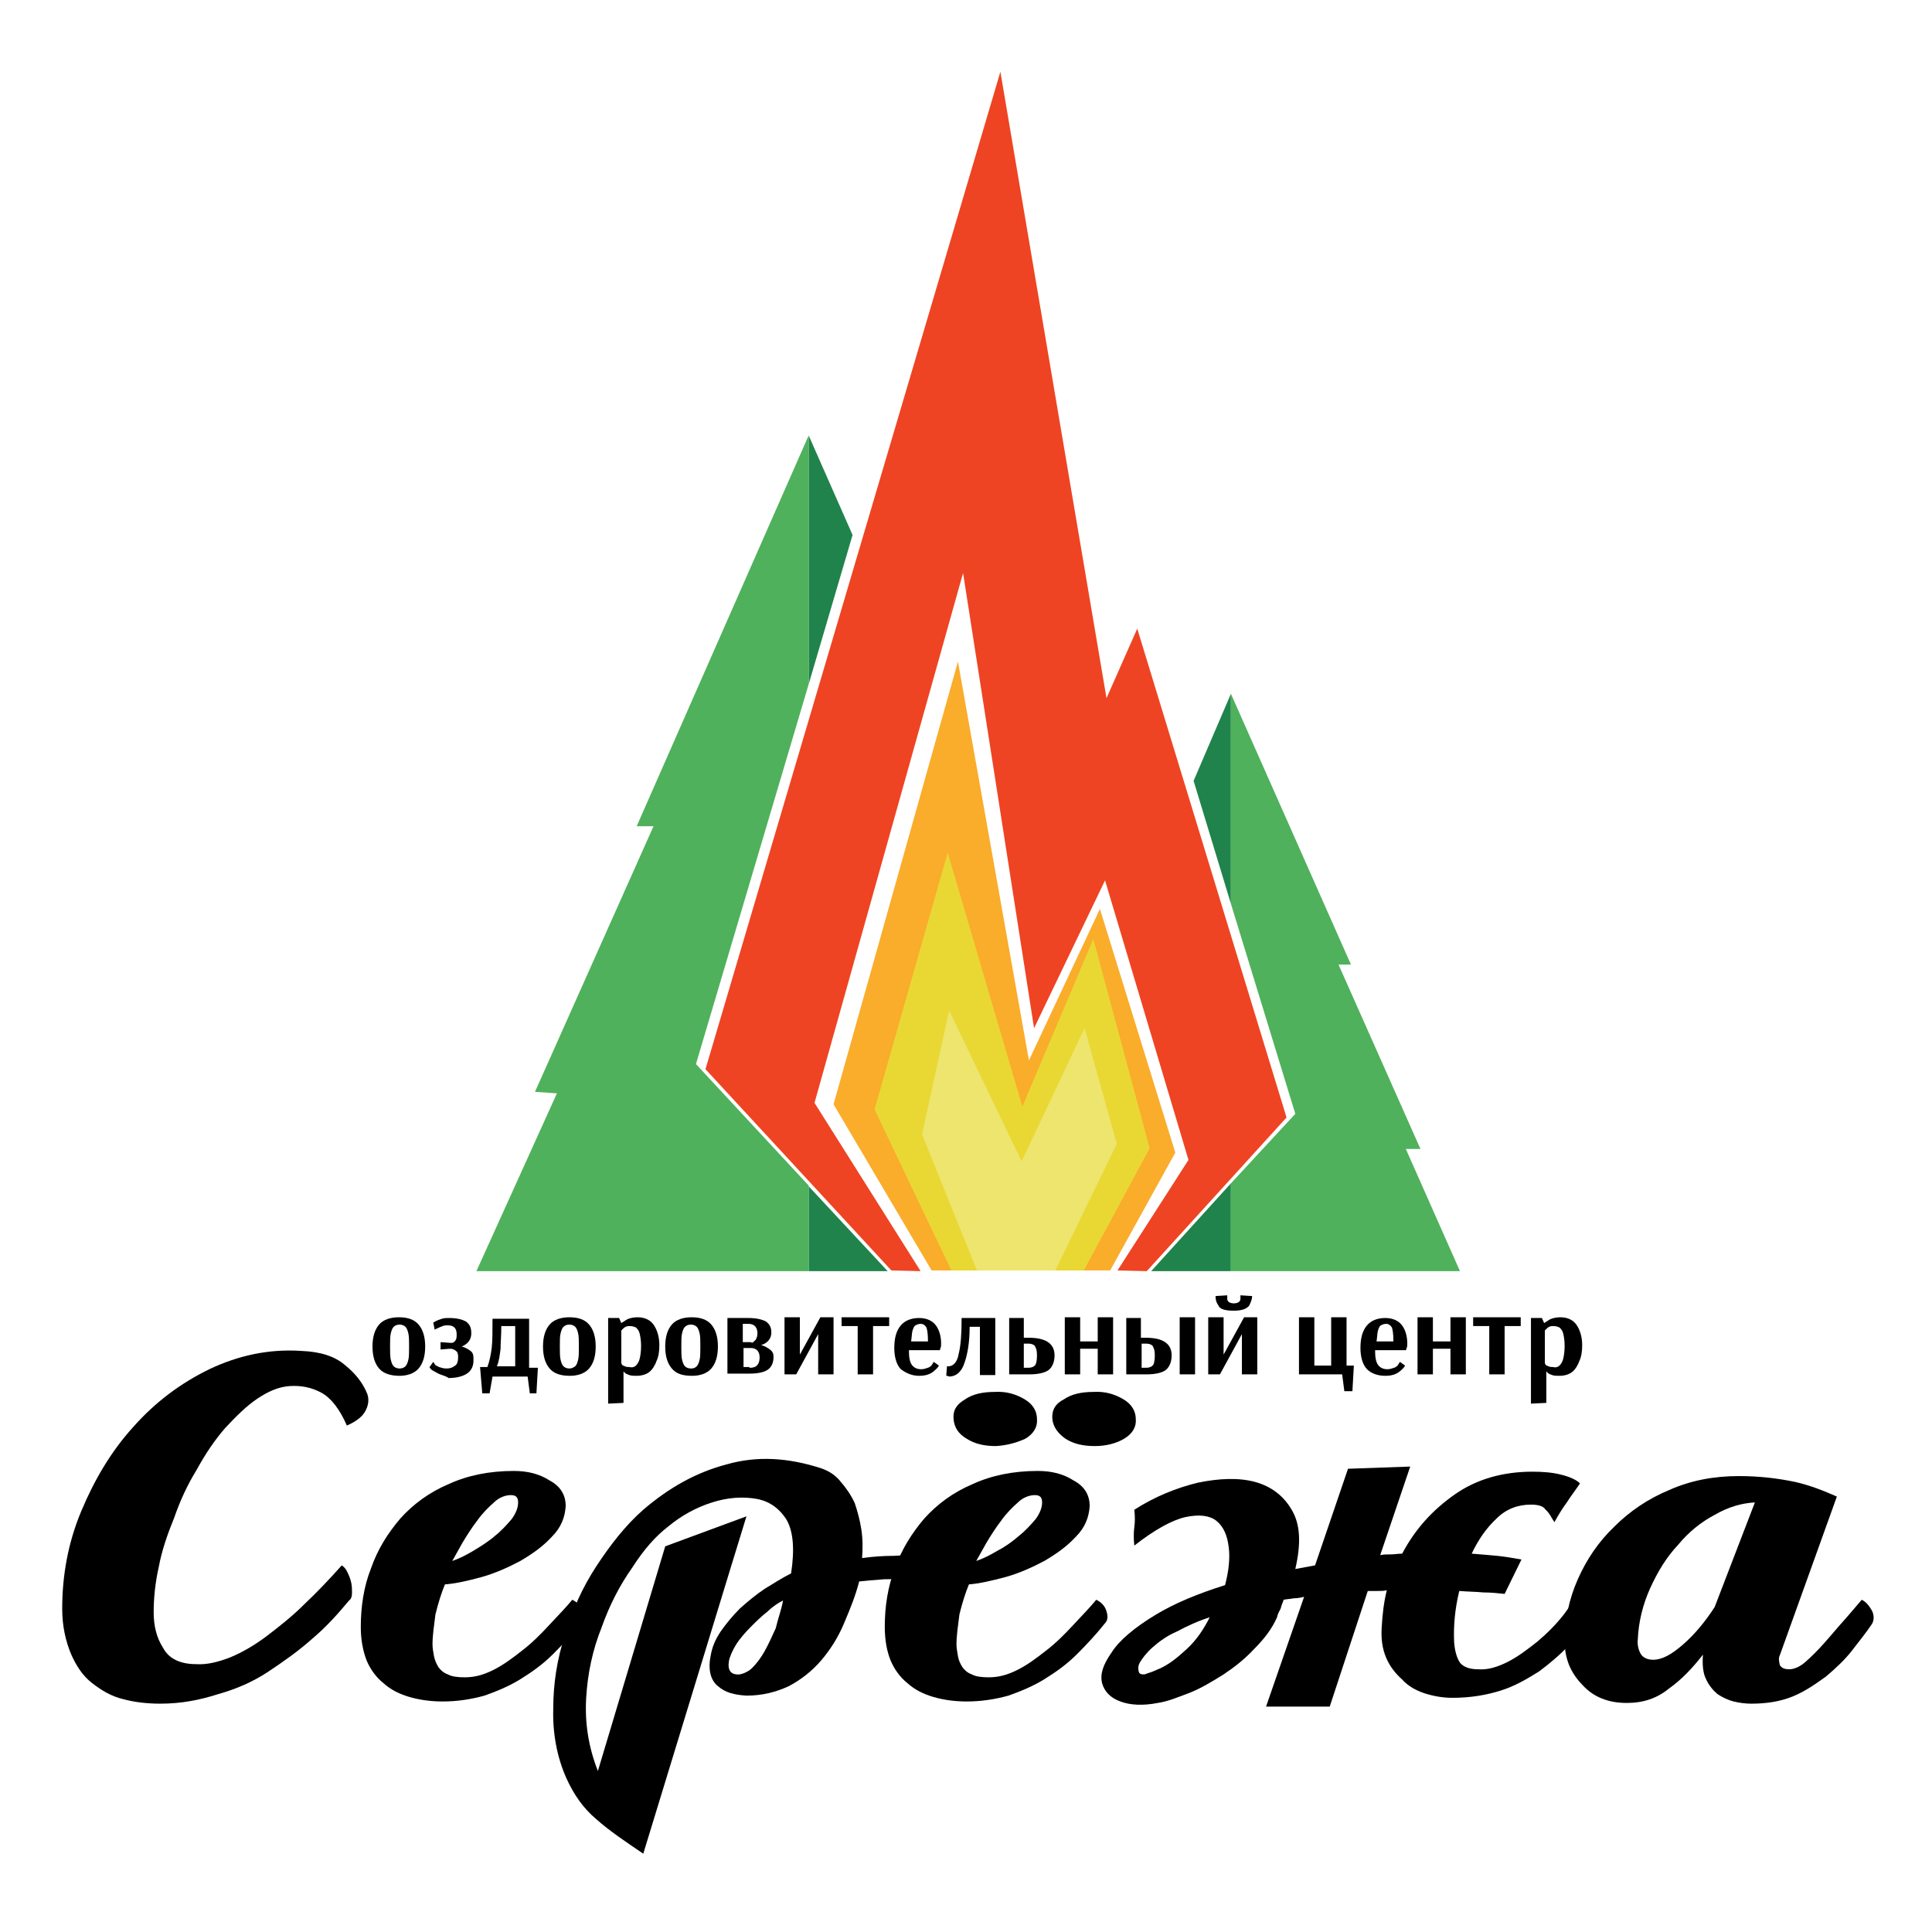 <?xml version="1.0" encoding="UTF-8"?> <!-- Generator: Adobe Illustrator 24.0.2, SVG Export Plug-In . SVG Version: 6.00 Build 0) --> <svg xmlns="http://www.w3.org/2000/svg" xmlns:xlink="http://www.w3.org/1999/xlink" id="Layer_1" x="0px" y="0px" viewBox="0 0 264 264" style="enable-background:new 0 0 264 264;" xml:space="preserve"> <style type="text/css"> .st0{fill:#20834C;} .st1{fill:#EE4423;} .st2{fill:#4FB15B;} .st3{fill:#FAAC2B;} .st4{fill:#E9D834;} .st5{fill:#EEE56F;} </style> <g> <g> <path d="M51.8,187c-0.6-0.7-0.9-1.7-0.9-3c0-1.3,0.3-2.3,0.9-3c0.6-0.7,1.6-1,2.7-1c1.2,0,2.1,0.3,2.7,1c0.6,0.7,0.9,1.7,0.9,3 c0,1.3-0.3,2.3-0.9,3c-0.6,0.7-1.6,1-2.6,1C53.4,188,52.4,187.7,51.8,187z M55.4,186.7c0.2-0.2,0.3-0.5,0.4-0.9 c0.1-0.4,0.1-1,0.1-1.8c0-0.7,0-1.4-0.1-1.8c-0.1-0.4-0.2-0.7-0.4-0.9c-0.2-0.2-0.5-0.3-0.8-0.3s-0.6,0.1-0.8,0.3 c-0.2,0.2-0.3,0.5-0.4,0.9c-0.1,0.4-0.1,1-0.1,1.8c0,0.7,0,1.4,0.1,1.8c0.1,0.4,0.2,0.7,0.4,0.9c0.2,0.2,0.5,0.3,0.8,0.3 S55.2,186.9,55.4,186.7z"></path> <path d="M59.9,187.7c-0.4-0.2-0.7-0.4-0.9-0.5c-0.2-0.2-0.3-0.3-0.3-0.4l0.5-0.7c0,0,0.1,0.1,0.2,0.3c0.1,0.2,0.4,0.3,0.6,0.4 c0.3,0.1,0.6,0.2,1,0.2c0.5,0,0.8-0.1,1.2-0.4c0.3-0.2,0.4-0.6,0.4-1.2c0-0.4-0.1-0.7-0.3-0.8c-0.2-0.2-0.5-0.3-0.8-0.3l-1.3,0.1 v-1l1.4,0.1h0.1c0.2,0,0.4-0.1,0.5-0.3c0.2-0.2,0.2-0.5,0.2-0.9c0-0.4-0.1-0.7-0.3-0.9c-0.2-0.2-0.5-0.3-0.9-0.3 c-0.2,0-0.5,0-0.7,0.1c-0.3,0.1-0.5,0.2-0.7,0.3c-0.2,0.1-0.3,0.1-0.4,0.2l-0.2-1c0.1,0,0.2-0.1,0.4-0.2c0.2-0.1,0.5-0.2,0.8-0.3 c0.3-0.1,0.6-0.1,1-0.1c1,0,1.8,0.2,2.3,0.5c0.5,0.4,0.7,0.8,0.7,1.6c0,0.8-0.4,1.4-1.3,1.8c0.4,0.1,0.8,0.3,1.2,0.6 s0.4,0.7,0.4,1.3c0,0.8-0.3,1.4-0.9,1.8c-0.6,0.4-1.5,0.6-2.5,0.6C60.9,188,60.3,187.9,59.9,187.7z"></path> <path d="M65.6,186.8h1c0.3-0.8,0.5-1.8,0.6-2.7s0.1-2.3,0.1-3.9h5v6.7h1.2l-0.2,3.5h-0.9l-0.3-2.3h-4.8l-0.4,2.3h-1L65.6,186.8z M70.4,186.8v-5.6h-1.9c0,1.3-0.1,2.3-0.1,3.1c-0.1,0.8-0.2,1.7-0.5,2.4H70.4z"></path> <path d="M75.1,187c-0.6-0.7-0.9-1.7-0.9-3c0-1.3,0.3-2.3,0.9-3c0.6-0.7,1.6-1,2.7-1c1.2,0,2.1,0.3,2.7,1c0.6,0.7,0.9,1.7,0.9,3 c0,1.3-0.3,2.3-0.9,3c-0.6,0.7-1.6,1-2.6,1C76.6,188,75.7,187.7,75.1,187z M78.6,186.7c0.2-0.2,0.3-0.5,0.4-0.9 c0.1-0.4,0.1-1,0.1-1.8c0-0.7,0-1.4-0.1-1.8c-0.1-0.4-0.2-0.7-0.4-0.9c-0.2-0.2-0.5-0.3-0.8-0.3s-0.6,0.1-0.8,0.3 c-0.2,0.2-0.3,0.5-0.4,0.9c-0.1,0.4-0.1,1-0.1,1.8c0,0.7,0,1.4,0.1,1.8c0.1,0.4,0.2,0.7,0.4,0.9c0.2,0.2,0.5,0.3,0.8,0.3 C78.1,187,78.3,186.9,78.6,186.7z"></path> <path d="M82.9,180.1h1.7l0.3,0.7l0,0c0,0,0.1-0.1,0.3-0.2c0.2-0.1,0.4-0.3,0.7-0.4c0.3-0.1,0.7-0.2,1.2-0.2c0.9,0,1.7,0.3,2.2,1 c0.5,0.7,0.8,1.7,0.8,2.8c0,0.8-0.1,1.6-0.4,2.2c-0.2,0.6-0.6,1.2-1,1.5c-0.4,0.3-1,0.5-1.7,0.5c-0.4,0-0.7,0-1-0.1 c-0.3-0.1-0.5-0.2-0.6-0.3c-0.1-0.1-0.2-0.2-0.2-0.2l0,0v4.3l-2.1,0.1v-11.7H82.9z M86.9,186.6c0.2-0.2,0.4-0.5,0.5-0.9 s0.2-1,0.2-1.8c0-0.7-0.1-1.3-0.2-1.7s-0.3-0.6-0.5-0.8c-0.2-0.1-0.5-0.2-0.8-0.2c-0.2,0-0.4,0-0.6,0.1c-0.2,0.1-0.3,0.2-0.4,0.3 c-0.1,0.1-0.2,0.2-0.2,0.2v4.5c0,0,0.1,0.1,0.1,0.2c0.1,0.1,0.2,0.1,0.4,0.2c0.2,0.1,0.4,0.1,0.6,0.1 C86.4,186.9,86.7,186.8,86.9,186.6z"></path> <path d="M91.8,187c-0.6-0.7-0.9-1.7-0.9-3c0-1.3,0.3-2.3,0.9-3c0.6-0.7,1.6-1,2.7-1c1.2,0,2.1,0.3,2.7,1c0.6,0.7,0.9,1.7,0.9,3 c0,1.3-0.3,2.3-0.9,3c-0.6,0.7-1.6,1-2.6,1C93.2,188,92.4,187.7,91.8,187z M95.2,186.7c0.2-0.2,0.3-0.5,0.4-0.9 c0.1-0.4,0.1-1,0.1-1.8c0-0.7,0-1.4-0.1-1.8c-0.1-0.4-0.2-0.7-0.4-0.9c-0.2-0.2-0.5-0.3-0.8-0.3s-0.6,0.1-0.8,0.3 c-0.2,0.2-0.3,0.5-0.4,0.9c-0.1,0.4-0.1,1-0.1,1.8c0,0.7,0,1.4,0.1,1.8c0.1,0.4,0.2,0.7,0.4,0.9c0.2,0.2,0.5,0.3,0.8,0.3 C94.8,187,95,186.9,95.2,186.7z"></path> <path d="M99.4,180.1h2.9c1,0,1.9,0.2,2.4,0.5c0.5,0.4,0.7,0.8,0.7,1.5c0,0.7-0.4,1.4-1.4,1.7c0.4,0.1,0.8,0.3,1.2,0.6 s0.5,0.6,0.5,1c0,0.7-0.2,1.3-0.7,1.7c-0.5,0.4-1.4,0.6-2.6,0.6h-3V180.1z M102.7,183.5c0,0,0.1,0,0.2-0.1 c0.1-0.1,0.3-0.2,0.4-0.4c0.1-0.2,0.2-0.4,0.2-0.8c0-0.8-0.4-1.3-1.2-1.3h-0.8v2.5h1.2V183.5z M102.5,186.9c0.4,0,0.8-0.1,1-0.4 c0.2-0.2,0.3-0.6,0.3-1c0-0.8-0.4-1.3-1.2-1.3h-1v2.6h0.8V186.9z"></path> <path d="M107.2,187.8v-7.8h2.1v5.1l2.8-5.1h1.8v7.8h-2.1v-5.5l-3,5.5H107.2z"></path> <path d="M117.2,187.8v-6.6H115v-1.2h6.5v1.2h-2.2v6.6H117.2z"></path> <path d="M123.1,187.1c-0.6-0.6-0.9-1.7-0.9-2.9c0-1.4,0.3-2.4,0.9-3.1s1.5-1,2.5-1c0.9,0,1.7,0.3,2.2,0.9c0.5,0.6,0.8,1.5,0.8,2.6 c0,0.2,0,0.5-0.1,0.6c0,0.2-0.1,0.3-0.1,0.3h-4.2c0,0.9,0.1,1.6,0.4,2c0.3,0.4,0.7,0.6,1.3,0.6c0.3,0,0.6-0.1,0.9-0.2 c0.3-0.1,0.5-0.3,0.6-0.5c0.1-0.2,0.2-0.3,0.2-0.3l0.7,0.5c0,0-0.1,0.2-0.3,0.4c-0.2,0.2-0.5,0.5-0.9,0.7 c-0.4,0.2-0.9,0.3-1.5,0.3C124.7,188,123.9,187.7,123.1,187.1z M126.8,183.4v-0.3c0-0.8-0.1-1.4-0.2-1.7c-0.2-0.3-0.4-0.5-0.8-0.5 c-0.3,0-0.5,0.1-0.7,0.2c-0.2,0.1-0.3,0.4-0.4,0.7c-0.1,0.3-0.1,0.8-0.2,1.5h2.4V183.4z"></path> <path d="M129.3,188l0.1-1.3c0,0,0.1,0,0.2,0c0.6,0,1.2-0.5,1.4-1.7c0.3-1.2,0.4-2.8,0.4-4.9h4.6v7.8h-2.1v-6.6h-1.4 c0,2.1-0.3,3.8-0.7,4.9c-0.4,1.3-1.2,1.9-2.1,1.9C129.5,188,129.4,188,129.3,188z"></path> <path d="M137.8,180.1h2.1v2.7h0.7c2.3,0,3.5,0.8,3.5,2.4c0,0.9-0.3,1.6-0.8,2c-0.5,0.4-1.5,0.6-2.6,0.6h-2.8V180.1z M140.5,186.9 c0.4,0,0.7-0.1,0.9-0.3s0.3-0.7,0.3-1.4s-0.1-0.9-0.3-1.3c-0.2-0.2-0.5-0.3-0.9-0.3h-0.6v3.3H140.5z"></path> <path d="M145.5,187.8v-7.8h2.1v3.3h2.4v-3.3h2.1v7.8H150v-3.5h-2.4v3.5H145.5z"></path> <path d="M153.8,180.1h2.1v2.7h0.7c2.3,0,3.5,0.8,3.5,2.4c0,0.9-0.3,1.6-0.8,2c-0.5,0.4-1.5,0.6-2.6,0.6h-2.8V180.1z M156.6,186.9 c0.4,0,0.7-0.1,0.9-0.3c0.2-0.2,0.3-0.7,0.3-1.4s-0.1-0.9-0.3-1.3c-0.2-0.2-0.5-0.3-0.9-0.3h-0.6v3.3H156.6z M161.2,187.8v-7.8 h2.1v7.8H161.2z"></path> <path d="M165.1,187.8v-7.8h2.1v5.1l2.8-5.1h1.8v7.8h-2.1v-5.5l-3,5.5H165.1z M166.5,178.4c-0.3-0.4-0.4-0.8-0.4-1.3l1.6-0.1v0.2 v0.1c0,0.1,0,0.1,0,0.2c0,0.2,0.1,0.3,0.2,0.4c0.1,0.1,0.4,0.2,0.7,0.2s0.6-0.1,0.7-0.2c0.1-0.1,0.2-0.2,0.2-0.4 c0-0.1,0-0.1,0-0.2s0-0.1,0-0.1V177l1.6,0.1c0,0.3-0.1,0.7-0.4,1.3c-0.3,0.4-0.9,0.7-2.1,0.7S166.7,178.9,166.5,178.4z"></path> <path d="M183.7,190.1l-0.3-2.3h-5.9v-7.8h2.1v6.6h2.3v-6.6h2.1v6.6h1l-0.2,3.5L183.7,190.1L183.7,190.1z"></path> <path d="M186.8,187.1c-0.6-0.6-0.9-1.7-0.9-2.9c0-1.4,0.3-2.4,0.9-3.1c0.6-0.7,1.5-1,2.5-1c0.9,0,1.7,0.3,2.2,0.9 c0.5,0.6,0.8,1.5,0.8,2.6c0,0.2,0,0.5-0.1,0.6c0,0.2-0.1,0.3-0.1,0.3h-4.2c0,0.9,0.1,1.6,0.4,2c0.3,0.4,0.7,0.6,1.3,0.6 c0.3,0,0.6-0.1,0.9-0.2c0.3-0.1,0.5-0.3,0.6-0.5c0.1-0.2,0.2-0.3,0.2-0.3l0.7,0.5c0,0-0.1,0.2-0.3,0.4c-0.2,0.2-0.5,0.5-0.9,0.7 c-0.4,0.2-0.9,0.3-1.5,0.3C188.3,188,187.4,187.7,186.8,187.1z M190.4,183.4v-0.3c0-0.8-0.1-1.4-0.2-1.7c-0.2-0.3-0.4-0.5-0.8-0.5 c-0.3,0-0.5,0.1-0.7,0.2c-0.2,0.1-0.3,0.4-0.4,0.7s-0.1,0.8-0.2,1.5h2.4V183.4z"></path> <path d="M193.7,187.8v-7.8h2.1v3.3h2.4v-3.3h2.1v7.8h-2.1v-3.5h-2.4v3.5H193.7z"></path> <path d="M203.5,187.8v-6.6h-2.2v-1.2h6.5v1.2h-2.2v6.6H203.5z"></path> <path d="M209,180.1h1.7l0.3,0.7l0,0c0,0,0.1-0.1,0.3-0.2c0.2-0.1,0.4-0.3,0.7-0.4s0.7-0.2,1.2-0.2c0.9,0,1.7,0.3,2.2,1 c0.5,0.7,0.8,1.7,0.8,2.8c0,0.8-0.1,1.6-0.4,2.2c-0.2,0.6-0.6,1.2-1,1.5c-0.4,0.3-1,0.5-1.7,0.5c-0.4,0-0.7,0-1-0.1 c-0.3-0.1-0.5-0.2-0.6-0.3c-0.1-0.1-0.2-0.2-0.2-0.2l0,0v4.3l-2.1,0.1v-11.7H209z M213.1,186.6c0.2-0.2,0.4-0.5,0.5-0.9 c0.1-0.4,0.2-1,0.2-1.8c0-0.7-0.1-1.3-0.2-1.7s-0.3-0.6-0.5-0.8c-0.2-0.1-0.5-0.2-0.8-0.2c-0.2,0-0.4,0-0.6,0.1 c-0.2,0.1-0.3,0.2-0.4,0.3c-0.1,0.1-0.2,0.2-0.2,0.2v4.5c0,0,0.1,0.1,0.1,0.2c0.1,0.1,0.2,0.1,0.4,0.2c0.2,0.1,0.4,0.1,0.6,0.1 C212.6,186.9,212.9,186.8,213.1,186.6z"></path> </g> <g> <path d="M47.4,194.8c-1-2.3-2.2-3.8-3.5-4.5c-1.3-0.7-2.7-1-4.3-0.9c-1.5,0.1-2.9,0.7-4.4,1.7c-1.5,1-2.9,2.4-4.4,4 c-1.4,1.6-2.7,3.5-3.9,5.7c-1.3,2.1-2.3,4.3-3.1,6.6c-0.9,2.2-1.7,4.5-2.1,6.7c-0.5,2.2-0.7,4.3-0.7,6.2c0,1.9,0.4,3.5,1.3,4.9 c0.8,1.5,2.4,2.2,4.5,2.2c1.5,0.1,3-0.3,4.6-0.9c1.7-0.7,3.4-1.7,5-2.9c1.7-1.3,3.5-2.7,5.2-4.4c1.8-1.7,3.5-3.5,5.1-5.3 c0.3,0.2,0.6,0.5,0.8,1c0.2,0.4,0.4,0.9,0.5,1.4c0.1,0.5,0.1,0.9,0.1,1.4c0,0.4-0.1,0.8-0.4,1c-1.5,1.8-3.1,3.6-5,5.2 c-1.9,1.7-3.9,3.1-6,4.5c-2.1,1.4-4.4,2.4-6.9,3.1c-2.5,0.8-5,1.3-7.9,1.3c-1.8,0-3.5-0.2-5-0.6c-1.7-0.4-3-1.2-4.3-2.2 s-2.2-2.4-2.9-4c-0.7-1.7-1.2-3.7-1.2-6.2c0-4.5,0.8-9,2.6-13.3c1.8-4.3,4.1-8.2,7.1-11.5c3-3.4,6.5-6,10.4-7.9 c4-1.9,8.2-2.8,12.6-2.5c2.5,0.1,4.5,0.7,5.9,1.9c1.5,1.2,2.5,2.5,3.1,4c0.3,0.9,0.1,1.9-0.6,2.8 C49.1,193.9,48.3,194.4,47.4,194.8z"></path> <path d="M79.4,221.8c-1.2,1.5-2.4,2.8-3.8,4.2c-1.4,1.4-2.8,2.4-4.4,3.4s-3.3,1.7-5,2.3c-1.8,0.5-3.7,0.8-5.7,0.8 c-1.6,0-3.1-0.2-4.5-0.6c-1.4-0.4-2.6-1-3.6-1.9c-1-0.8-1.8-1.9-2.3-3.1c-0.5-1.3-0.8-2.8-0.8-4.6c0-2.7,0.4-5.5,1.4-8 c0.9-2.6,2.3-4.8,4-6.8c1.8-2,4-3.6,6.6-4.7c2.6-1.2,5.6-1.8,8.9-1.8c1.9,0,3.5,0.4,4.9,1.3c1.5,0.8,2.2,2,2.2,3.5 c-0.1,1.5-0.6,2.9-1.9,4.2c-1.2,1.3-2.6,2.3-4.3,3.3c-1.7,0.9-3.5,1.7-5.3,2.2s-3.6,0.9-5,1c-0.5,1.2-0.9,2.5-1.3,4.1 c-0.2,1.6-0.4,2.9-0.4,4.1c0,0.5,0.1,1,0.2,1.6c0.1,0.5,0.3,1,0.6,1.5c0.3,0.4,0.7,0.8,1.3,1c0.5,0.3,1.4,0.4,2.3,0.4 c1.3,0,2.5-0.3,3.9-1c1.4-0.7,2.6-1.6,4-2.7c1.3-1,2.5-2.2,3.7-3.5c1.2-1.3,2.2-2.3,3.1-3.4c0.6,0.3,1.2,0.8,1.4,1.6 C79.8,220.8,79.8,221.4,79.4,221.8z M61.8,213.3c0.9-0.3,1.9-0.8,2.9-1.4c1-0.6,2.1-1.3,2.9-2c0.9-0.7,1.7-1.6,2.3-2.3 c0.6-0.8,0.9-1.6,0.9-2.3s-0.3-1-1-1s-1.6,0.3-2.3,1c-0.7,0.6-1.6,1.5-2.3,2.5c-0.7,0.9-1.4,2-2,3 C62.7,211.7,62.2,212.6,61.8,213.3z"></path> <path d="M87.9,253.3c-2.5-1.7-4.6-3.1-6.4-4.7c-1.8-1.5-3.1-3.4-4.1-5.6c-1.3-2.9-1.9-6.2-1.8-9.5c0-3.4,0.5-6.7,1.6-10.1 c1-3.4,2.4-6.5,4.3-9.4c1.9-2.9,4-5.6,6.4-7.7c3.5-3,7.2-5.1,11.4-6.2c4.2-1.2,8.4-0.9,12.8,0.5c1.2,0.4,2.1,1,2.8,1.9 c0.7,0.8,1.4,1.8,1.9,2.9c0.4,1.2,0.7,2.3,0.9,3.6s0.2,2.6,0.1,3.9c1.5-0.2,2.9-0.3,4.3-0.3c1.5-0.1,2.9-0.1,4.4-0.1 c0,0.6-0.1,1.4-0.3,2.1c-0.2,0.8-0.7,1.2-1.6,1.2c-1.3-0.1-2.5,0-3.8,0c-1.4,0.1-2.4,0.2-3.4,0.3c-0.5,2-1.3,3.9-2.1,5.8 c-0.8,1.9-1.9,3.6-3.1,5s-2.7,2.6-4.4,3.5c-1.7,0.8-3.6,1.3-5.8,1.3c-1.6-0.1-2.9-0.4-3.9-1.3c-0.9-0.7-1.4-2.1-1-4.1 c0.2-1.2,0.6-2.2,1.4-3.4c0.7-1,1.6-2.1,2.6-3.1c1-0.9,2.2-1.9,3.4-2.7c1.3-0.8,2.4-1.5,3.6-2.1c0.5-3.3,0.3-5.7-0.6-7.3 c-1-1.6-2.4-2.6-4.2-2.9c-1.8-0.3-3.8-0.2-6,0.5s-4.2,1.8-6,3.3c-1.7,1.3-3.3,3.1-4.9,5.6c-1.7,2.4-3.1,5.1-4.2,8.2 c-1.2,3-1.9,6.2-2.1,9.6c-0.2,3.4,0.3,6.7,1.6,10l9.2-30.7l11.1-4.1l-2.3,7.5L87.9,253.3z M107,218.7c-0.6,0.3-1.4,0.8-2.1,1.5 c-0.8,0.6-1.6,1.4-2.3,2.1c-0.7,0.7-1.5,1.6-2,2.4c-0.5,0.8-0.9,1.7-1,2.3c-0.2,1.3,0.3,1.9,1.5,1.8c0.5-0.1,1.2-0.4,1.7-0.9 c0.6-0.6,1.2-1.4,1.7-2.3c0.5-0.9,1-2,1.5-3.1C106.3,221.2,106.8,219.9,107,218.7z"></path> <path d="M151,221.8c-1.2,1.5-2.4,2.8-3.8,4.2c-1.4,1.4-2.8,2.4-4.4,3.4s-3.3,1.7-5,2.3c-1.8,0.5-3.7,0.8-5.7,0.8 c-1.6,0-3.1-0.2-4.5-0.6c-1.4-0.4-2.6-1-3.6-1.9c-1-0.8-1.8-1.9-2.3-3.1s-0.8-2.8-0.8-4.6c0-2.7,0.4-5.5,1.4-8 c0.9-2.6,2.3-4.8,4-6.8c1.8-2,4-3.6,6.6-4.7c2.6-1.2,5.6-1.8,8.9-1.8c1.9,0,3.5,0.4,4.9,1.3c1.5,0.8,2.2,2,2.2,3.5 c-0.1,1.5-0.6,2.9-1.9,4.2c-1.2,1.3-2.6,2.3-4.3,3.3c-1.7,0.9-3.5,1.7-5.3,2.2c-1.9,0.5-3.6,0.9-5,1c-0.5,1.2-0.9,2.5-1.3,4.1 c-0.2,1.6-0.4,2.9-0.4,4.1c0,0.5,0.1,1,0.2,1.6s0.3,1,0.6,1.5c0.3,0.4,0.7,0.8,1.3,1c0.5,0.3,1.4,0.4,2.3,0.4c1.3,0,2.5-0.3,3.9-1 c1.4-0.7,2.6-1.6,4-2.7c1.3-1,2.5-2.2,3.7-3.5c1.2-1.3,2.2-2.3,3.1-3.4c0.6,0.3,1.2,0.8,1.4,1.6 C151.4,220.8,151.4,221.4,151,221.8z M136.1,197.6c-1.6,0-2.9-0.3-4-1c-1.2-0.7-1.7-1.6-1.8-2.7c-0.1-1.2,0.4-2,1.6-2.7 c1-0.7,2.4-1,4-1c1.6-0.1,2.9,0.3,4.1,1c1.2,0.7,1.7,1.7,1.7,2.7c0.1,1-0.4,2-1.6,2.7C139,197.1,137.7,197.5,136.1,197.6z M133.4,213.3c0.9-0.3,1.9-0.8,2.9-1.4c1-0.5,2.1-1.3,2.9-2c0.9-0.7,1.7-1.6,2.3-2.3c0.6-0.8,0.9-1.6,0.9-2.3s-0.3-1-1-1 c-0.7,0-1.6,0.3-2.3,1c-0.7,0.6-1.6,1.5-2.3,2.5c-0.7,0.9-1.4,2-2,3C134.3,211.7,133.8,212.6,133.4,213.3z M149.6,197.6 c-1.6,0-2.9-0.3-4-1c-1-0.7-1.7-1.6-1.8-2.7c-0.1-1.2,0.4-2.1,1.6-2.7c1-0.7,2.4-1,4-1c1.6-0.1,2.9,0.3,4.1,1 c1.2,0.7,1.7,1.7,1.7,2.7c0.1,1-0.4,2-1.6,2.7C152.6,197.2,151.2,197.6,149.6,197.6z"></path> <path d="M192.7,200.4l-4.1,12.1c0.5-0.1,0.9-0.1,1.5-0.1c0.5,0,0.9-0.1,1.5-0.1c1.8-3.4,4.2-6,7.2-8.1c3-2.1,6.6-3.1,10.6-3.1 c1.4,0,2.7,0.1,3.9,0.4c1.2,0.3,2.1,0.7,2.6,1.2c-0.6,0.9-1.3,1.8-1.8,2.6c-0.6,0.8-1.2,1.8-1.7,2.7c-0.4-0.6-0.7-1.3-1.2-1.7 c-0.3-0.5-1-0.7-2-0.7c-1.8,0-3.4,0.6-4.7,1.9c-1.4,1.3-2.5,2.9-3.4,4.8c1.3,0.1,2.4,0.2,3.5,0.3c1,0.1,2.2,0.3,3.3,0.5l-2.3,4.7 c-0.9-0.1-1.9-0.2-2.9-0.2c-1-0.1-2.1-0.1-3.3-0.2c-0.6,2.5-0.8,4.8-0.7,7c0.1,1.3,0.4,2.2,0.8,2.8c0.5,0.6,1.3,0.9,2.5,0.9 c1.3,0.1,2.6-0.3,4-1c1.4-0.7,2.7-1.7,4.1-2.8c1.4-1.2,2.5-2.3,3.6-3.7c1-1.4,1.9-2.5,2.5-3.7c0.8,0.3,1.5,0.8,1.8,1.6 c0.3,0.7,0.3,1.5-0.1,2.1c-1,1.4-2.1,2.7-3.4,4.1s-2.6,2.5-4.2,3.7c-1.6,1-3.3,2-5.2,2.6c-1.9,0.6-4.1,1-6.6,1 c-1.3,0-2.5-0.2-3.8-0.6c-1.2-0.4-2.3-1-3.1-1.9c-0.9-0.8-1.7-1.8-2.2-3c-0.5-1.2-0.7-2.5-0.6-4.1c0.1-1.8,0.3-3.5,0.7-5.1 c-0.4,0.1-0.8,0.1-1.3,0.1s-0.8,0-1.3,0l-5.2,15.8H173l5.2-15c-0.4,0.1-0.9,0.2-1.4,0.2c-0.5,0.1-0.9,0.1-1.4,0.2 c-0.1,0.4-0.3,0.7-0.4,1.2c-0.2,0.4-0.4,0.7-0.5,1.2c-0.7,1.6-1.8,3-3.1,4.3c-1.3,1.4-2.7,2.5-4.2,3.5c-1.6,1-3.1,1.9-4.6,2.5 c-1.6,0.6-3,1.2-4.4,1.4c-2,0.4-3.8,0.3-5.1-0.2c-1.4-0.5-2.2-1.4-2.5-2.5c-0.3-1.2,0.1-2.5,1.3-4.2c1-1.6,3.1-3.4,6.1-5.2 c2.5-1.5,5.6-2.8,9.4-4c0.5-1.9,0.7-3.7,0.5-5.2c-0.2-1.6-0.7-2.8-1.7-3.6c-0.9-0.7-2.3-0.9-4.2-0.5c-1.8,0.4-4.2,1.7-7,3.9 c-0.1-0.9-0.1-1.8,0-2.5c0.1-0.7,0.1-1.6,0-2.4c2.8-1.8,5.8-3,8.7-3.7c2.9-0.6,5.6-0.7,7.8-0.1c2.2,0.6,3.9,1.9,5,3.8 c1.2,2,1.3,4.6,0.5,8.1l2.7-0.5l4.5-13.2L192.7,200.4L192.7,200.4z M158,228.2c1.6-0.6,2.9-1.7,4.2-2.9s2.3-2.7,3.1-4.3 c-1.6,0.5-3.1,1.2-4.4,1.9c-1.4,0.6-2.5,1.4-3.4,2.2c-0.8,0.7-1.4,1.5-1.7,2s-0.3,0.9-0.2,1.3s0.4,0.4,0.8,0.4 C156.9,228.6,157.4,228.5,158,228.2z"></path> <path d="M243.2,226.2c-0.2,0.4-0.1,0.8,0,1.3c0.2,0.4,0.6,0.6,1.3,0.6c0.6,0,1.4-0.3,2.2-1c0.8-0.7,1.7-1.6,2.5-2.5 c0.9-1,1.8-2.1,2.7-3.1c0.9-1,1.8-2.1,2.5-2.9c0.6,0.3,1,0.8,1.4,1.5c0.3,0.6,0.3,1.3,0,1.8c-0.8,1.2-1.7,2.3-2.7,3.6 c-1,1.3-2.3,2.5-3.6,3.6c-1.4,1-2.8,2-4.5,2.7c-1.7,0.7-3.6,1-5.7,1c-0.7,0-1.6-0.1-2.4-0.3s-1.6-0.6-2.2-1 c-0.6-0.5-1.2-1.2-1.6-2.1c-0.4-0.8-0.5-2-0.4-3.3c-1.4,1.8-2.9,3.4-4.6,4.6c-1.7,1.4-3.6,2-5.8,2c-1.3,0-2.4-0.2-3.4-0.6 c-1-0.4-1.9-1-2.7-1.9c-0.7-0.7-1.4-1.7-1.8-2.7c-0.4-1-0.6-2.1-0.6-3.3c0-2.8,0.6-5.7,1.8-8.4c1.2-2.7,2.8-5.1,5-7.2 c2.1-2.1,4.6-3.8,7.5-5c2.9-1.3,6.1-1.9,9.5-1.9c2.8,0,5.3,0.3,7.7,0.8c2.2,0.5,4.1,1.3,5.7,2L243.2,226.2z M239.8,205.3 c-1.8,0.1-3.6,0.6-5.5,1.7c-1.9,1-3.6,2.4-5,4.1c-1.6,1.7-2.8,3.7-3.8,5.9c-1,2.2-1.6,4.6-1.7,7c-0.1,0.7,0.1,1.5,0.4,2 c0.3,0.5,0.9,0.8,1.7,0.8c1.2,0,2.5-0.7,4.1-2.1c1.6-1.4,3-3.1,4.3-5.1L239.8,205.3z"></path> </g> </g> <g> <polygon class="st0" points="110.5,173.7 110.5,162.1 121.3,173.7 "></polygon> <polygon class="st0" points="168.2,173.7 168.2,161.7 157.3,173.7 "></polygon> <polygon class="st0" points="168.2,123.5 168.2,94.8 163.1,106.7 "></polygon> <polygon class="st0" points="110.5,93.5 110.5,59.5 116.5,73.1 "></polygon> <polygon class="st1" points="136.7,9.8 151.2,95.4 155.4,85.9 175.8,152.7 156.7,173.7 152.7,173.6 162.4,158.5 151,120.3 141.3,140.5 131.6,78.3 111.3,150.7 125.8,173.7 121.8,173.6 96.4,146.1 "></polygon> <polygon class="st2" points="199.5,173.7 192.1,157 194.1,157 182.9,131.8 184.6,131.8 168.2,94.8 168.2,123.5 177,152.2 168.2,161.7 168.2,173.7 "></polygon> <polygon class="st2" points="110.5,59.5 87,112.9 89.3,112.9 73.1,149.2 76.1,149.4 65.1,173.7 110.5,173.7 110.5,162 95.1,145.4 110.5,93.5 "></polygon> <g> <polygon class="st3" points="127.3,173.6 113.9,150.9 130.9,90.4 140.6,144.9 150.3,124.2 160.6,157.5 151.7,173.6 "></polygon> <polygon class="st4" points="130,173.6 119.5,151.6 129.5,116.5 139.7,151.2 149.4,128.3 157.1,156.9 148.1,173.6 "></polygon> <polygon class="st5" points="133.5,173.6 126,155 129.7,138.1 139.6,158.7 148.2,140.5 152.6,156.3 144.2,173.6 "></polygon> </g> </g> </svg> 